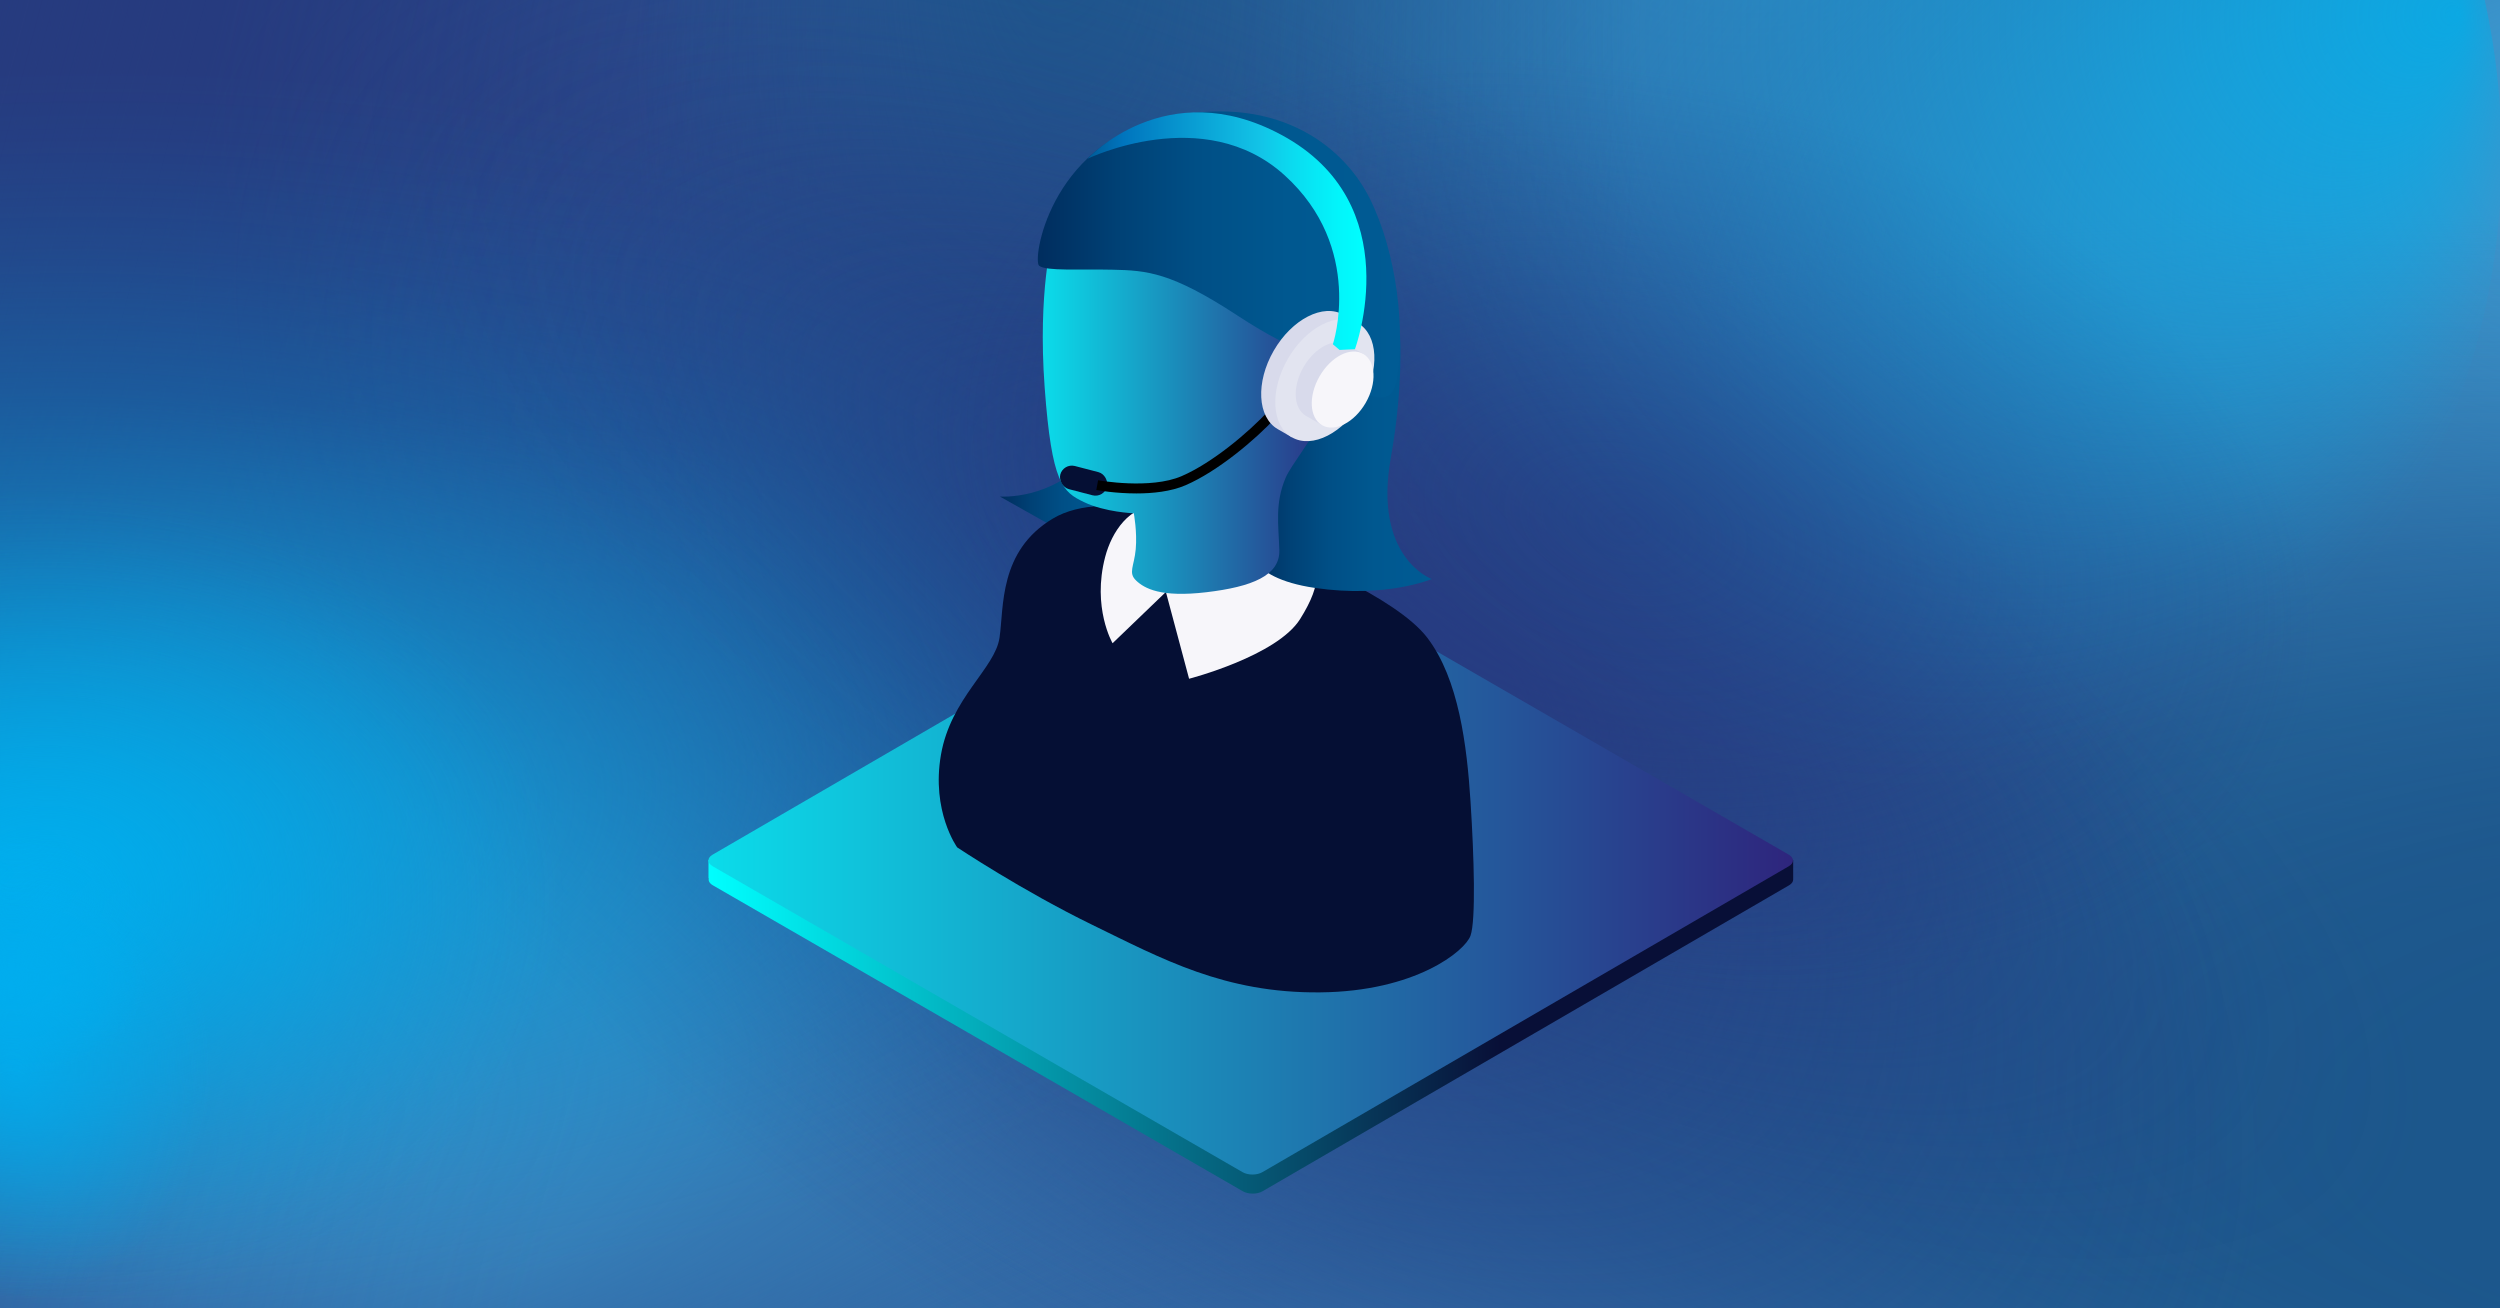 <?xml version="1.0" encoding="UTF-8"?>
<svg id="Ebene_2" data-name="Ebene 2" xmlns="http://www.w3.org/2000/svg" xmlns:xlink="http://www.w3.org/1999/xlink" viewBox="0 0 1200 628">
  <defs>
    <style>
      .cls-1 {
        fill: #e2e4f0;
      }

      .cls-2 {
        fill: none;
      }

      .cls-3 {
        fill: url(#Unbenannter_Verlauf_6);
      }

      .cls-4 {
        fill: url(#Unbenannter_Verlauf_7);
      }

      .cls-5 {
        fill: url(#Unbenannter_Verlauf_5);
      }

      .cls-6 {
        fill: #f7f6fa;
      }

      .cls-7 {
        fill: #263b7f;
      }

      .cls-8 {
        fill: url(#Unbenannter_Verlauf_15-2);
      }

      .cls-9 {
        fill: url(#Unbenannter_Verlauf_7-3);
      }

      .cls-10 {
        fill: url(#Unbenannter_Verlauf_7-2);
      }

      .cls-11 {
        fill: url(#Unbenannter_Verlauf_5-2);
      }

      .cls-12 {
        fill: url(#Unbenannter_Verlauf_109);
      }

      .cls-13 {
        fill: url(#Unbenannter_Verlauf_107);
      }

      .cls-14 {
        fill: url(#Unbenannter_Verlauf_111);
      }

      .cls-15 {
        fill: url(#Unbenannter_Verlauf_14);
      }

      .cls-16 {
        fill: url(#Unbenannter_Verlauf_15);
      }

      .cls-17 {
        fill: url(#Unbenannter_Verlauf_59);
      }

      .cls-18 {
        fill: url(#Unbenannter_Verlauf_56);
      }

      .cls-19 {
        fill: url(#Unbenannter_Verlauf_77);
      }

      .cls-20 {
        fill: url(#Unbenannter_Verlauf_70);
      }

      .cls-21 {
        fill: url(#Unbenannter_Verlauf_76);
      }

      .cls-22 {
        fill: url(#Unbenannter_Verlauf_20);
      }

      .cls-23 {
        fill: url(#Unbenannter_Verlauf_18);
      }

      .cls-24 {
        fill: url(#Unbenannter_Verlauf_19);
      }

      .cls-25 {
        fill: url(#Unbenannter_Verlauf_16);
      }

      .cls-26 {
        fill: url(#Unbenannter_Verlauf_17);
      }

      .cls-27 {
        fill: url(#Unbenannter_Verlauf_31);
      }

      .cls-28 {
        fill: url(#Unbenannter_Verlauf_32);
      }

      .cls-29 {
        fill: url(#Unbenannter_Verlauf_33);
      }

      .cls-30 {
        fill: url(#Unbenannter_Verlauf_45);
      }

      .cls-31 {
        fill: url(#Unbenannter_Verlauf_46);
      }

      .cls-32 {
        fill: #d8daeb;
      }

      .cls-33 {
        fill: #050f34;
      }
    </style>
    <radialGradient id="Unbenannter_Verlauf_19" data-name="Unbenannter Verlauf 19" cx="634.88" cy="53.77" fx="634.88" fy="53.77" r="424.49" gradientTransform="translate(-307.57 -71.17) scale(.94 .77)" gradientUnits="userSpaceOnUse">
      <stop offset=".06" stop-color="#263b7f"/>
      <stop offset=".3" stop-color="#263b7f" stop-opacity=".72"/>
      <stop offset=".78" stop-color="#263b7f" stop-opacity=".2"/>
      <stop offset="1" stop-color="#263b7f" stop-opacity="0"/>
    </radialGradient>
    <radialGradient id="Unbenannter_Verlauf_33" data-name="Unbenannter Verlauf 33" cx="-446.69" cy="63.87" fx="-311.88" fy="-53.39" r="324.61" gradientTransform="translate(1397.41 .93) rotate(.88) scale(1.68 1.14) skewX(-.49)" gradientUnits="userSpaceOnUse">
      <stop offset="0" stop-color="#377cb5"/>
      <stop offset=".32" stop-color="#377cb5" stop-opacity=".66"/>
      <stop offset=".79" stop-color="#377cb5" stop-opacity=".19"/>
      <stop offset="1" stop-color="#377cb5" stop-opacity="0"/>
    </radialGradient>
    <radialGradient id="Unbenannter_Verlauf_18" data-name="Unbenannter Verlauf 18" cx="-1154.49" cy="309.12" fx="-1154.49" fy="309.12" r="177.81" gradientTransform="translate(2764.58 -182.85) scale(1.86 1.67)" gradientUnits="userSpaceOnUse">
      <stop offset="0" stop-color="#255b93"/>
      <stop offset=".13" stop-color="#255b93" stop-opacity=".94"/>
      <stop offset=".34" stop-color="#255b93" stop-opacity=".77"/>
      <stop offset=".6" stop-color="#255b93" stop-opacity=".5"/>
      <stop offset=".91" stop-color="#255b93" stop-opacity=".12"/>
      <stop offset="1" stop-color="#255b93" stop-opacity="0"/>
    </radialGradient>
    <radialGradient id="Unbenannter_Verlauf_32" data-name="Unbenannter Verlauf 32" cx="872.57" cy="341.77" fx="929.23" fy="126.6" r="532.08" gradientTransform="translate(135.48 -81.53) scale(1.15 .94)" gradientUnits="userSpaceOnUse">
      <stop offset=".2" stop-color="#377cb5"/>
      <stop offset=".69" stop-color="#377cb5" stop-opacity=".38"/>
      <stop offset="1" stop-color="#377cb5" stop-opacity="0"/>
    </radialGradient>
    <radialGradient id="Unbenannter_Verlauf_17" data-name="Unbenannter Verlauf 17" cx="1330.57" cy="1001.98" fx="1330.57" fy="1001.98" r="425.23" gradientTransform="translate(-307.57 72.91) scale(.94 .58)" gradientUnits="userSpaceOnUse">
      <stop offset=".06" stop-color="#255b93"/>
      <stop offset=".39" stop-color="#255b93" stop-opacity=".62"/>
      <stop offset=".8" stop-color="#255b93" stop-opacity=".18"/>
      <stop offset="1" stop-color="#255b93" stop-opacity="0"/>
    </radialGradient>
    <radialGradient id="Unbenannter_Verlauf_16" data-name="Unbenannter Verlauf 16" cx="-171.01" cy="748.23" fx="-171.01" fy="748.23" r="616.05" gradientTransform="translate(464.9 -80.03) scale(1.14 .94)" gradientUnits="userSpaceOnUse">
      <stop offset=".05" stop-color="#263b7f"/>
      <stop offset=".11" stop-color="#263b7f" stop-opacity=".92"/>
      <stop offset=".5" stop-color="#263b7f" stop-opacity=".43"/>
      <stop offset=".79" stop-color="#263b7f" stop-opacity=".12"/>
      <stop offset=".94" stop-color="#263b7f" stop-opacity="0"/>
    </radialGradient>
    <radialGradient id="Unbenannter_Verlauf_31" data-name="Unbenannter Verlauf 31" cx="-5013.18" cy="-2261.74" fx="-5013.18" fy="-2440.4" r="324.61" gradientTransform="translate(-8495.43 -1652.39) rotate(-179.34) scale(1.83 .94) skewX(-.75)" gradientUnits="userSpaceOnUse">
      <stop offset="0" stop-color="#377cb5"/>
      <stop offset=".35" stop-color="#377cb5" stop-opacity=".59"/>
      <stop offset=".66" stop-color="#377cb5" stop-opacity=".27"/>
      <stop offset=".88" stop-color="#377cb5" stop-opacity=".07"/>
      <stop offset="1" stop-color="#377cb5" stop-opacity="0"/>
    </radialGradient>
    <radialGradient id="Unbenannter_Verlauf_15" data-name="Unbenannter Verlauf 15" cx="52.36" cy="88.24" fx="163.61" fy="-33.41" r="216.9" gradientTransform="translate(1062.27 70.31) scale(1.59 1.19)" gradientUnits="userSpaceOnUse">
      <stop offset=".26" stop-color="#3b95cc"/>
      <stop offset=".33" stop-color="#3a94cb" stop-opacity=".97"/>
      <stop offset=".44" stop-color="#3a91c9" stop-opacity=".87"/>
      <stop offset=".58" stop-color="#398dc5" stop-opacity=".72"/>
      <stop offset=".72" stop-color="#3888c0" stop-opacity=".5"/>
      <stop offset=".88" stop-color="#3781ba" stop-opacity=".23"/>
      <stop offset="1" stop-color="#377cb5" stop-opacity="0"/>
    </radialGradient>
    <radialGradient id="Unbenannter_Verlauf_15-2" data-name="Unbenannter Verlauf 15" cx="-3713.85" cy="-114.3" fx="-3602.6" fy="-235.95" r="216.9" gradientTransform="translate(-11035.17 316.13) rotate(-180) scale(3 1.19)" xlink:href="#Unbenannter_Verlauf_15"/>
    <linearGradient id="Unbenannter_Verlauf_59" data-name="Unbenannter Verlauf 59" x1="-89.42" y1="215.75" x2="417.72" y2="349.22" gradientUnits="userSpaceOnUse">
      <stop offset="0" stop-color="#263b7f"/>
      <stop offset=".07" stop-color="#263b7f" stop-opacity=".88"/>
      <stop offset=".32" stop-color="#263b7f" stop-opacity=".5"/>
      <stop offset=".54" stop-color="#263b7f" stop-opacity=".23"/>
      <stop offset=".72" stop-color="#263b7f" stop-opacity=".06"/>
      <stop offset=".84" stop-color="#263b7f" stop-opacity="0"/>
    </linearGradient>
    <radialGradient id="Unbenannter_Verlauf_14" data-name="Unbenannter Verlauf 14" cx="-601.38" cy="-2948.96" fx="-421.71" fy="-3145.43" r="350.31" gradientTransform="translate(2482.46 -2288.37) scale(2.26 -.92)" gradientUnits="userSpaceOnUse">
      <stop offset=".33" stop-color="#1c578c"/>
      <stop offset=".43" stop-color="#1d588d" stop-opacity=".96"/>
      <stop offset=".55" stop-color="#1f5c91" stop-opacity=".85"/>
      <stop offset=".68" stop-color="#246299" stop-opacity=".68"/>
      <stop offset=".81" stop-color="#2b6ca3" stop-opacity=".43"/>
      <stop offset=".96" stop-color="#3477b0" stop-opacity=".11"/>
      <stop offset="1" stop-color="#377cb5" stop-opacity="0"/>
    </radialGradient>
    <radialGradient id="Unbenannter_Verlauf_46" data-name="Unbenannter Verlauf 46" cx="-2575.31" cy="-5815.21" fx="-2501.8" fy="-5754.62" r="336.72" gradientTransform="translate(-3641.29 -3822.7) rotate(-90) scale(1.5 -.72)" gradientUnits="userSpaceOnUse">
      <stop offset="0" stop-color="#1c578c"/>
      <stop offset=".83" stop-color="#1c578c" stop-opacity=".17"/>
      <stop offset="1" stop-color="#1c578c" stop-opacity="0"/>
    </radialGradient>
    <radialGradient id="Unbenannter_Verlauf_56" data-name="Unbenannter Verlauf 56" cx="946.44" cy="385.09" fx="946.44" fy="385.09" r="596.2" gradientTransform="translate(-51.39 -349.53) rotate(34.63) scale(.96 .53) skewX(1.33)" gradientUnits="userSpaceOnUse">
      <stop offset="0" stop-color="#263b81"/>
      <stop offset=".42" stop-color="#263b81" stop-opacity=".54"/>
      <stop offset=".81" stop-color="#263b81" stop-opacity=".15"/>
      <stop offset="1" stop-color="#263b81" stop-opacity="0"/>
    </radialGradient>
    <radialGradient id="Unbenannter_Verlauf_45" data-name="Unbenannter Verlauf 45" cx="-2095.56" cy="262.36" fx="-2126.17" fy="359.82" r="319.82" gradientTransform="translate(4455.18 61.48) scale(2.1 1)" gradientUnits="userSpaceOnUse">
      <stop offset="0" stop-color="#00aee9"/>
      <stop offset=".18" stop-color="#00aee9" stop-opacity=".73"/>
      <stop offset=".38" stop-color="#00aee9" stop-opacity=".47"/>
      <stop offset=".56" stop-color="#00aee9" stop-opacity=".27"/>
      <stop offset=".72" stop-color="#00aee9" stop-opacity=".12"/>
      <stop offset=".85" stop-color="#00aee9" stop-opacity=".03"/>
      <stop offset=".93" stop-color="#00aee9" stop-opacity="0"/>
    </radialGradient>
    <radialGradient id="Unbenannter_Verlauf_77" data-name="Unbenannter Verlauf 77" cx="-1306.91" cy="-908.84" fx="-1306.91" fy="-908.84" r="286.9" gradientTransform="translate(2581.79 2019.83) rotate(27.91) scale(1.88 .68) skewX(.77)" gradientUnits="userSpaceOnUse">
      <stop offset=".09" stop-color="#263b81" stop-opacity=".8"/>
      <stop offset=".15" stop-color="#263b81" stop-opacity=".72"/>
      <stop offset=".41" stop-color="#263b81" stop-opacity=".41"/>
      <stop offset=".65" stop-color="#263b81" stop-opacity=".19"/>
      <stop offset=".85" stop-color="#263b81" stop-opacity=".05"/>
      <stop offset="1" stop-color="#263b81" stop-opacity="0"/>
    </radialGradient>
    <radialGradient id="Unbenannter_Verlauf_76" data-name="Unbenannter Verlauf 76" cx="-458.87" cy="-381.2" fx="-458.87" fy="-381.2" r="230.42" gradientTransform="translate(1362.28 756.25) rotate(13.21) scale(1.47 .94) skewX(.75)" gradientUnits="userSpaceOnUse">
      <stop offset="0" stop-color="#263b81" stop-opacity=".8"/>
      <stop offset=".35" stop-color="#263b81" stop-opacity=".54"/>
      <stop offset="1" stop-color="#263b81" stop-opacity="0"/>
    </radialGradient>
    <radialGradient id="Unbenannter_Verlauf_70" data-name="Unbenannter Verlauf 70" cx="-3482.88" cy="-3089.86" fx="-3496.87" fy="-3330.42" r="281.08" gradientTransform="translate(-2915.48 4762.33) rotate(90) scale(1.36 1.23)" gradientUnits="userSpaceOnUse">
      <stop offset="0" stop-color="#00aee9" stop-opacity=".8"/>
      <stop offset=".06" stop-color="#00aee9" stop-opacity=".73"/>
      <stop offset=".29" stop-color="#00aee9" stop-opacity=".47"/>
      <stop offset=".5" stop-color="#00aee9" stop-opacity=".27"/>
      <stop offset=".68" stop-color="#00aee9" stop-opacity=".12"/>
      <stop offset=".83" stop-color="#00aee9" stop-opacity=".03"/>
      <stop offset=".93" stop-color="#00aee9" stop-opacity="0"/>
    </radialGradient>
    <radialGradient id="Unbenannter_Verlauf_109" data-name="Unbenannter Verlauf 109" cx="-2250.51" cy="614.48" fx="-2250.51" fy="614.48" r="118.01" gradientTransform="translate(5109.3 -662.5) scale(2.26 1.78)" gradientUnits="userSpaceOnUse">
      <stop offset="0" stop-color="#00aeef" stop-opacity=".8"/>
      <stop offset=".07" stop-color="#00aeef" stop-opacity=".72"/>
      <stop offset=".38" stop-color="#00aeef" stop-opacity=".42"/>
      <stop offset=".64" stop-color="#00aeef" stop-opacity=".19"/>
      <stop offset=".83" stop-color="#00aeef" stop-opacity=".05"/>
      <stop offset=".93" stop-color="#00aeef" stop-opacity="0"/>
    </radialGradient>
    <radialGradient id="Unbenannter_Verlauf_111" data-name="Unbenannter Verlauf 111" cx="-1960.85" cy="568.96" fx="-1960.85" fy="568.96" r="51.77" gradientTransform="translate(3831.45 -802) scale(1.95 2.31)" gradientUnits="userSpaceOnUse">
      <stop offset="0" stop-color="#00aeef" stop-opacity=".8"/>
      <stop offset=".62" stop-color="#00aeef" stop-opacity=".25"/>
      <stop offset=".93" stop-color="#00aeef" stop-opacity="0"/>
    </radialGradient>
    <radialGradient id="Unbenannter_Verlauf_107" data-name="Unbenannter Verlauf 107" cx="-1962.03" cy="625.73" fx="-1962.03" fy="625.73" r="35.97" gradientTransform="translate(3831.45 -413.07) scale(1.95 1.41)" gradientUnits="userSpaceOnUse">
      <stop offset="0" stop-color="#00aeef" stop-opacity=".8"/>
      <stop offset=".1" stop-color="#00aeef" stop-opacity=".76"/>
      <stop offset=".26" stop-color="#00aeef" stop-opacity=".66"/>
      <stop offset=".47" stop-color="#00aeef" stop-opacity=".49"/>
      <stop offset=".71" stop-color="#00aeef" stop-opacity=".25"/>
      <stop offset=".93" stop-color="#00aeef" stop-opacity="0"/>
    </radialGradient>
    <linearGradient id="Unbenannter_Verlauf_6" data-name="Unbenannter Verlauf 6" x1="340.07" y1="-4387.32" x2="860.73" y2="-4387.32" gradientTransform="translate(0 -3965.15) scale(1 -1)" gradientUnits="userSpaceOnUse">
      <stop offset="0" stop-color="aqua"/>
      <stop offset=".38" stop-color="#048096"/>
      <stop offset=".73" stop-color="#080f37"/>
    </linearGradient>
    <linearGradient id="Unbenannter_Verlauf_5" data-name="Unbenannter Verlauf 5" x1="340.05" y1="-4378.16" x2="860.63" y2="-4378.16" gradientTransform="translate(0 -3965.15) scale(1 -1)" gradientUnits="userSpaceOnUse">
      <stop offset="0" stop-color="#0bdcea"/>
      <stop offset="1" stop-color="#2e257d"/>
    </linearGradient>
    <linearGradient id="Unbenannter_Verlauf_7" data-name="Unbenannter Verlauf 7" x1="479.96" y1="232.2" x2="547.78" y2="232.2" gradientUnits="userSpaceOnUse">
      <stop offset="0" stop-color="#002d5e"/>
      <stop offset="0" stop-color="#002d5e"/>
      <stop offset=".22" stop-color="#004175"/>
      <stop offset=".44" stop-color="#004f86"/>
      <stop offset=".69" stop-color="#005890"/>
      <stop offset="1" stop-color="#005b94"/>
    </linearGradient>
    <linearGradient id="Unbenannter_Verlauf_7-2" data-name="Unbenannter Verlauf 7" x1="599.43" y1="222.4" x2="687.2" y2="222.4" xlink:href="#Unbenannter_Verlauf_7"/>
    <linearGradient id="Unbenannter_Verlauf_5-2" data-name="Unbenannter Verlauf 5" x1="500.53" y1="175.97" x2="646.62" y2="175.97" gradientTransform="matrix(1,0,0,1,0,0)" xlink:href="#Unbenannter_Verlauf_5"/>
    <linearGradient id="Unbenannter_Verlauf_7-3" data-name="Unbenannter Verlauf 7" x1="498.14" y1="122.13" x2="672.01" y2="122.13" xlink:href="#Unbenannter_Verlauf_7"/>
    <linearGradient id="Unbenannter_Verlauf_20" data-name="Unbenannter Verlauf 20" x1="522.02" y1="110.93" x2="655.88" y2="110.93" gradientUnits="userSpaceOnUse">
      <stop offset="0" stop-color="#005b97"/>
      <stop offset=".13" stop-color="#0075be"/>
      <stop offset=".62" stop-color="#12c4e7"/>
      <stop offset=".74" stop-color="#0adcf0"/>
      <stop offset=".9" stop-color="#02f5fb"/>
      <stop offset="1" stop-color="aqua"/>
    </linearGradient>
  </defs>
  <g>
    <rect class="cls-7" x="0" y="0" width="1200.78" height="628"/>
    <path id="Spot_1" data-name="Spot 1" class="cls-24" d="M688.82,0c-1.65,64.3-29.67,123.69-76.16,172.15-11.03,11.5-23.08,22.38-36.09,32.58-18.31,14.35-38.49,27.33-60.22,38.71-15.49,8.12-31.76,15.42-48.73,21.82h0c-53.21,20.09-113.18,31.38-176.61,31.38-48.26,0-94.51-6.54-137.31-18.51C94.61,261.62,42.12,234.74,0,200.41V0h688.82Z"/>
    <path id="Spot_2" data-name="Spot 2" class="cls-29" d="M1201.3,21.59c0,153.96-115.5,287.97-285.86,357.14-53.13,21.57-111.58,36.85-173.54,44.45-29.51,3.62-59.8,5.5-90.68,5.5-19.63,0-39.03-.77-58.12-2.26-2.03-.14-4.07-.32-6.08-.49-150.41-12.94-282.3-70.78-370.56-154.94-10.13-9.63-19.65-19.62-28.58-29.91-54.9-63.34-86.72-138.67-86.72-219.5,0-7.24.25-14.44.77-21.59h1098.62c.52,7.15.77,14.34.77,21.59Z"/>
    <ellipse id="Spot_3" data-name="Spot 3" class="cls-23" cx="617.93" cy="331.9" rx="330.63" ry="296.1"/>
    <path id="Spot_4" data-name="Spot 4" class="cls-28" d="M1200.78,0v628h-439.82c-115.38-73.65-196.95-177.16-224.32-294.98-2.91-12.45-5.19-25.06-6.84-37.82-2.14-16.39-3.23-33.02-3.23-49.85,0-89.2,30.67-172.92,84.41-245.35h589.8Z"/>
    <path id="Spot_5" data-name="Spot 5" class="cls-26" d="M1200.78,464.37v163.63h-653.76c.98-28.06,10.75-54.87,27.78-79.55,12.41-18.01,28.7-34.87,48.26-50.25,36.06-28.36,83.23-51.68,137.78-67.8,1.13-.34,2.27-.67,3.42-1,26.65-7.68,55.04-13.66,84.72-17.68,28.69-3.89,58.61-5.94,89.34-5.94,5.78,0,11.51.07,17.23.22,94.21,2.36,179.78,24.03,245.24,58.36Z"/>
    <path id="Spot_6" data-name="Spot 6" class="cls-25" d="M971.41,609.03c0,6.35-.13,12.68-.39,18.97H0V87.27c82.56-27.3,173.02-42.34,267.86-42.34,160.38,0,308.24,43.03,426.57,115.49,10.51,6.43,20.79,13.09,30.82,19.99,84.25,57.84,151.23,131.36,193.92,214.92,12.83,25.12,23.49,51.15,31.74,77.94,13.39,43.48,20.51,88.95,20.51,135.75Z"/>
    <path id="Spot_7" data-name="Spot 7" class="cls-27" d="M0,610.26c0-126.53,126.07-236.67,312.01-293.52,57.99-17.73,121.78-30.29,189.41-36.54,32.21-2.97,65.27-4.52,98.98-4.52,21.43,0,42.6.63,63.44,1.85,2.22.12,4.44.26,6.64.4,164.17,10.64,308.12,58.17,404.45,127.34,11.05,7.92,21.45,16.13,31.2,24.58,59.92,52.05,94.66,113.96,94.66,180.4,0,5.95-.27,11.86-.84,17.74H.84c-.56-5.88-.84-11.79-.84-17.74Z"/>
    <path id="Spot_8" data-name="Spot 8" class="cls-16" d="M1200.78,0v458.14h-401.31c-105.27-53.73-179.7-129.24-204.67-215.2-2.66-9.08-4.73-18.28-6.24-27.59-1.95-11.96-2.95-24.09-2.95-36.37,0-65.07,27.98-126.15,77.02-178.99h538.14Z"/>
    <path id="Spot_8-2" data-name="Spot 8" class="cls-8" d="M0,628V169.86h757.04c198.59,53.73,338.99,129.24,386.1,215.2,5.01,9.08,8.93,18.28,11.77,27.59,3.68,11.96,5.56,24.09,5.56,36.37,0,65.07-52.79,126.15-145.29,178.99H0Z"/>
    <polygon class="cls-17" points="376.09 628 0 628 0 0 567.79 0 376.09 628"/>
    <path id="Spot_9" data-name="Spot 9" class="cls-15" d="M1200.78,628V103.12h-570.9c-149.76,61.55-255.65,148.07-291.17,246.54-3.78,10.41-6.73,20.95-8.88,31.61-2.78,13.7-4.19,27.6-4.19,41.67,0,74.55,39.81,144.52,109.57,205.06h765.57Z"/>
    <path id="Spot_9-2" data-name="Spot 9" class="cls-31" d="M807.52,0H287.31v379.58c61,99.57,146.75,169.97,244.35,193.59,10.31,2.51,20.76,4.48,31.33,5.9,13.58,1.85,27.36,2.79,41.3,2.79,73.89,0,143.24-26.47,203.24-72.85V0Z"/>
    <path class="cls-18" d="M1141.14,628H426.61C153.4,441.08,10.18,162.8,102.11,0h624.75c22.61,13.02,45.16,27.12,67.52,42.29,251.8,170.82,394.48,419.37,346.76,585.71Z"/>
    <path class="cls-30" d="M723.73,323.72c0,168.05-265.15,304.28-592.23,304.28-45.19,0-89.21-2.6-131.5-7.53V26.97c42.29-4.93,86.31-7.53,131.5-7.53,327.09,0,592.23,136.24,592.23,304.28Z"/>
    <path class="cls-19" d="M1161.96,566.29c46.11-95.56-132.64-287.29-399.24-428.24C496.12-2.9,242.62-39.69,196.51,55.87c-46.11,95.56,132.64,287.29,399.24,428.24,266.6,140.95,520.1,177.74,566.21,82.18Z"/>
    <path class="cls-21" d="M1109.96,329.54c27.64-129.86-100.26-270.18-285.66-313.42s-358.11,26.98-385.75,156.83c-27.64,129.86,100.26,270.18,285.66,313.42,185.4,43.24,358.11-26.98,385.75-156.83Z"/>
    <path class="cls-20" d="M872.75,411.28c-181.17,0-328.03-150.68-328.03-336.55,0-25.68,2.8-50.69,8.12-74.73h639.82c5.32,24.03,8.12,49.05,8.12,74.73,0,185.87-146.87,336.55-328.03,336.55Z"/>
    <path class="cls-12" d="M287.31,428.52c0,110.16-105.26,199.45-235.1,199.45-17.94,0-35.41-1.7-52.2-4.94V234.01c16.79-3.23,34.26-4.94,52.2-4.94,129.85,0,235.1,89.3,235.1,199.45Z"/>
    <path class="cls-14" d="M108.68,514c0,62.95-39.82,113.98-88.93,113.98-6.79,0-13.4-.97-19.75-2.82v-222.31c6.35-1.85,12.96-2.82,19.75-2.82,49.12,0,88.93,51.03,88.93,113.98Z"/>
    <path class="cls-13" d="M75.52,469.53c0,26.67-27.67,48.3-61.8,48.3-4.72,0-9.31-.41-13.72-1.2v-94.2c4.41-.78,9.01-1.2,13.72-1.2,34.13,0,61.8,21.62,61.8,48.3Z"/>
  </g>
  <g id="Ebene_7" data-name="Ebene 7">
    <g>
      <polygon class="cls-2" points="337.37 422.16 599.58 269.78 863.51 422.16 601.3 574.53 337.37 422.16"/>
      <path class="cls-3" d="M860.73,422.16h0v-9.32l-33.41-11.57-222.96-128.73c-2.63-1.52-6.89-1.52-9.5,0l-221.52,128.73-33.27,11.57v8.69l.15.09c-.28,1.18.35,2.41,1.92,3.31l254.39,146.87c2.63,1.52,6.89,1.52,9.5,0l252.74-146.87c1.31-.76,1.96-1.75,1.95-2.75h.01Z"/>
    </g>
  </g>
  <path class="cls-5" d="M858.65,410.26l-254.39-146.87c-2.63-1.52-6.89-1.52-9.5,0l-252.75,146.87c-2.62,1.52-2.6,3.98.03,5.51l254.39,146.87c2.63,1.52,6.89,1.52,9.5,0l252.74-146.87c2.61-1.52,2.6-3.98-.03-5.51"/>
  <path class="cls-4" d="M510.1,255.31l-30.14-16.96s24.87,1.88,42.58-18.84c17.71-20.72,25.25-4.14,25.25-4.14l-12.06,34.67-25.62,5.28Z"/>
  <path class="cls-33" d="M614.08,264.09c5.87,2.5,55.89,22.22,71.02,42.02,15.13,19.8,19.02,51.79,20.75,78.59,1.73,26.8,2.59,57.06,0,64.41-2.59,7.35-26.37,26.8-72.19,27.23-45.82.43-75.65-16-109.37-32.42-33.72-16.43-64.84-37.18-64.84-37.18,0,0-12.54-17.29-7.78-44.53,4.76-27.23,25.94-41.33,28.1-56.11,2.16-14.78-.38-41.59,25.53-57.15,25.91-15.56,76.73,1.45,108.79,15.13Z"/>
  <path class="cls-6" d="M559.63,284.15l11.13,41.65s42.17-10.9,53.3-28.66c11.13-17.77,9.95-27.24,0-33.64s-53.54-20.16-67.75-20.74c-14.21-.58-22.72,12.7-25.82,24.53-6.4,24.4,3.55,41.46,3.55,41.46l25.58-24.6Z"/>
  <path class="cls-10" d="M687.2,277.92s-21.68,9.32-56.05,4.28c-34.38-5.04-31.66-21.57-31.66-21.57l17.26-49.38,33.91-40.72,21.35-9.42s1.66,24.74-4.39,58.41c-8.67,48.23,19.59,58.4,19.59,58.4Z"/>
  <path class="cls-11" d="M505.29,113.63s-7.25,26-3.85,72.35c3.39,46.35,8.67,50.11,18.84,55.01,10.17,4.9,23.95,5.39,23.95,5.39,0,0,1.67,8.93.92,17.22-.75,8.29-3.75,11.3.2,15.07,3.95,3.77,11.82,8.19,33.69,5.6,21.88-2.59,35.4-8.01,35.04-20.18-.35-12.17-2.24-22.35,3.04-34.78,5.28-12.43,39.94-46.72,26.38-90.06-13.56-43.33-25.25-73.1-72.72-72.35-47.48.75-63.08,34.14-65.48,46.72Z"/>
  <path class="cls-9" d="M631.97,168.91s-6.57,3.13-38.22-17.6c-31.65-20.72-43.33-21.48-59.53-21.85-16.2-.38-32.03.75-35.42-1.88-3.39-2.64,4.9-57.27,58.4-70.46,53.51-13.19,87.04,11.68,100.23,38.06,13.19,26.38,17.33,64.06,12.81,87.8-4.52,23.74-38.27-14.05-38.27-14.05Z"/>
  <rect class="cls-33" x="508.56" y="224.98" width="23.18" height="11.47" rx="5.74" ry="5.74" transform="translate(74.96 -123.67) rotate(14.6)"/>
  <path d="M545.51,236.85c-10.21,0-18.68-1.53-19.29-1.65l.87-4.68c.25.05,25.06,4.53,40.12-1.99,14.63-6.33,31.99-20.81,41.92-31.59l3.5,3.23c-10.26,11.13-28.26,26.12-43.53,32.73-7.08,3.06-15.84,3.95-23.59,3.95Z"/>
  <path class="cls-32" d="M646.89,188.8c-1.61,2.8-24.84,18.84-26.81,21.09,0,0,1.22.7-6.77-3.91-9.8-5.66-10.65-22.52-1.91-37.67,8.75-15.15,23.78-22.84,33.58-17.18,7.35,4.24,6.77,3.91,6.77,3.91-1,3.8-2.68,29.98-4.86,33.76Z"/>
  <ellipse class="cls-1" cx="635.92" cy="182.47" rx="31.67" ry="20.49" transform="translate(159.94 641.96) rotate(-60)"/>
  <path class="cls-32" d="M647.83,188.93c-1.01,1.74-12.02,13.75-13.25,15.15,0,0-2.71-1.56-7.69-4.44-6.11-3.53-6.64-14.04-1.19-23.49,5.45-9.45,14.83-14.24,20.94-10.72,4.58,2.65,7.69,4.44,7.69,4.44-.62,2.37-5.14,16.69-6.5,19.05Z"/>
  <ellipse class="cls-6" cx="644.46" cy="186.99" rx="19.75" ry="12.77" transform="translate(160.3 651.61) rotate(-60)"/>
  <path class="cls-22" d="M650.37,167.6s26.07-69.83-35.27-102.85c-55.42-29.84-93.09,11.46-93.09,11.46,0,0,55.85-27.15,94.52,7.85,38.67,35,23.25,81.19,23.25,81.19l3.22,2.72,7.37-.36Z"/>
</svg>